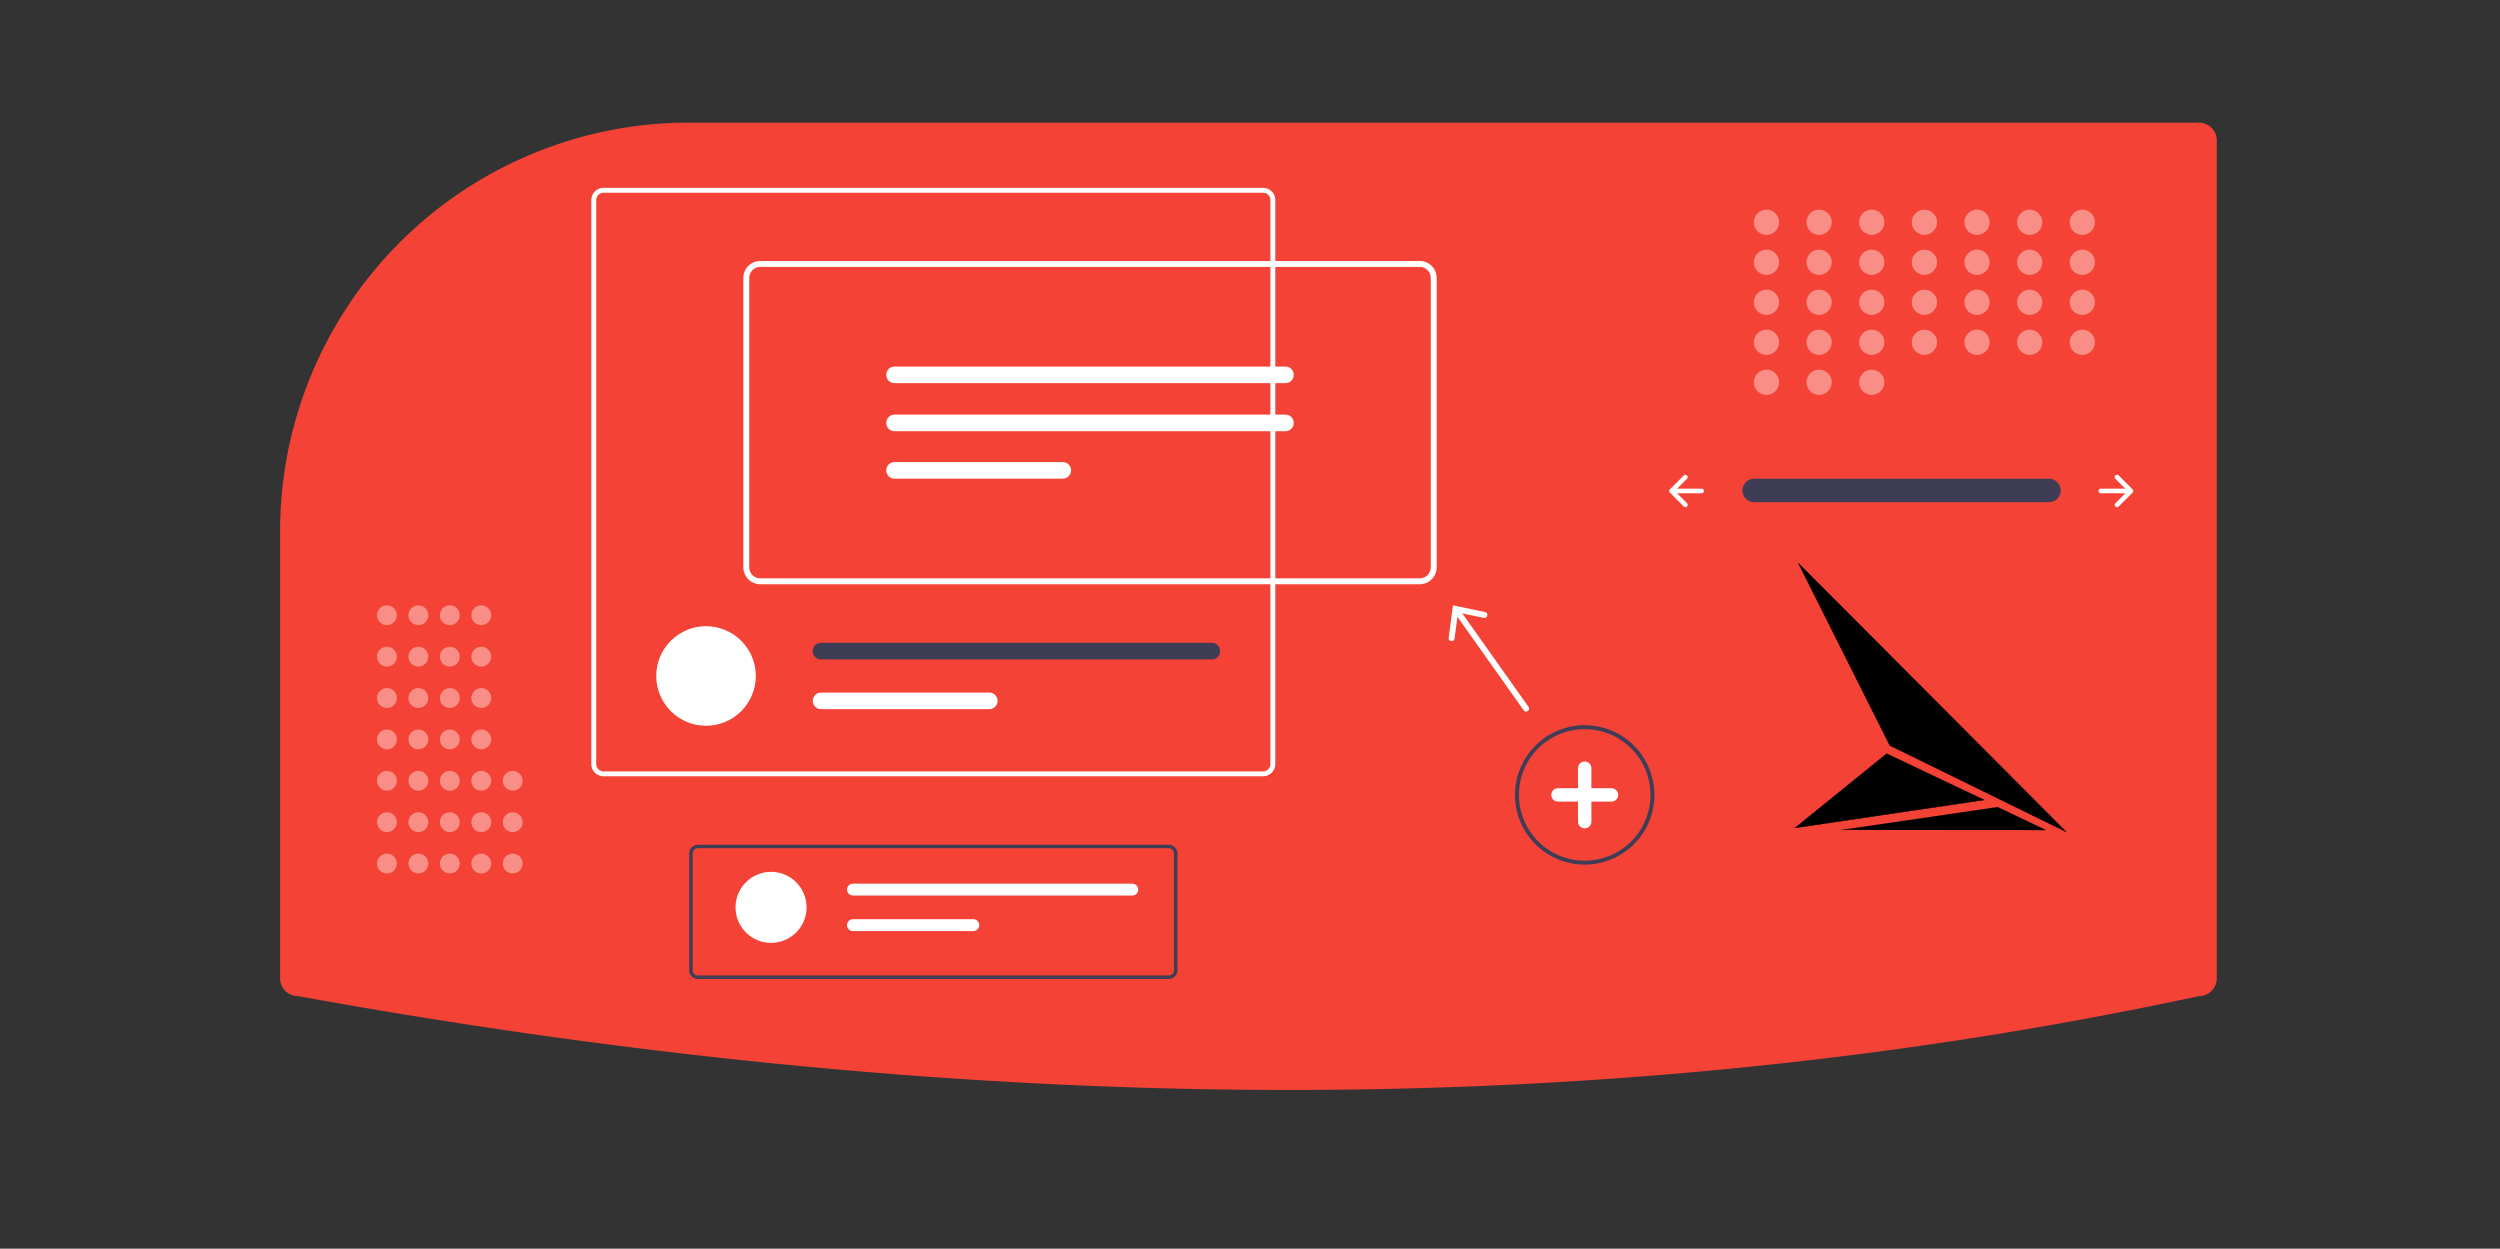 <?xml version="1.0" encoding="UTF-8" standalone="no"?>
<svg
   xmlns:dc="http://purl.org/dc/elements/1.1/"
   xmlns:cc="http://creativecommons.org/ns#"
   xmlns:rdf="http://www.w3.org/1999/02/22-rdf-syntax-ns#"
   xmlns:svg="http://www.w3.org/2000/svg"
   xmlns="http://www.w3.org/2000/svg"
   xmlns:sodipodi="http://sodipodi.sourceforge.net/DTD/sodipodi-0.dtd"
   xmlns:inkscape="http://www.inkscape.org/namespaces/inkscape"
   id="aab721b6-4aa1-4d02-a3e3-167256aa258c"
   data-name="Layer 1"
   width="980"
   height="489.48"
   viewBox="0 0 980 489.48"
   version="1.1"
   sodipodi:docname="uiux.svg"
   inkscape:version="0.92.4 (5da689c313, 2019-01-14)">
  <rect x="0" y="0" width="980" height="489.48" fill="#333333" stroke="none"/>
  <defs
     id="defs3543" />
  <sodipodi:namedview
     pagecolor="#ffffff"
     bordercolor="#666666"
     borderopacity="1"
     objecttolerance="10"
     gridtolerance="10"
     guidetolerance="10"
     inkscape:pageopacity="0"
     inkscape:pageshadow="2"
     inkscape:window-width="1920"
     inkscape:window-height="1017"
     id="namedview3541"
     showgrid="false"
     inkscape:zoom="0.81966664"
     inkscape:cx="574.12916"
     inkscape:cy="259.46305"
     inkscape:window-x="-8"
     inkscape:window-y="-8"
     inkscape:window-maximized="1"
     inkscape:current-layer="aab721b6-4aa1-4d02-a3e3-167256aa258c" />
  <path
     d="M 270.204,48.073 A 159.566,159.566 0 0 0 210.024,59.745 c -0.77,0.315 -1.543,0.632 -2.315,0.957 a 160.187,160.187 0 0 0 -97.909,147.775 v 175.029 a 6.98,6.98 0 0 0 6.972,6.972 l 0.138,0.012 c 134.38,24.404 265.02,36.77 388.399,36.77 q 2.775,0 5.544,-0.008 c 121.279,-0.369 239.369,-12.735 350.991,-36.756 l 0.163,-0.017 a 6.98,6.98 0 0 0 6.972,-6.972 V 55.045 a 6.98,6.98 0 0 0 -6.972,-6.972 z"
     id="path3367"
     inkscape:connector-curvature="0"
     style="fill:#f44336;stroke-width:0.775" />
  <path
     id="f4300551-56ef-4356-8f30-d0080b223343"
     data-name="Path 40"
     d="m 687.551,187.663 a 4.607,4.607 0 0 0 0,9.212 h 115.493 a 4.607,4.607 0 1 0 0.151,-9.212 q -0.076,-0.001 -0.151,0 z"
     inkscape:connector-curvature="0"
     style="fill:#3f3d56;stroke-width:0.775" />
  <path
     d="m 829.234,186.381 a 0.906,0.906 0 0 0 0,1.282 l 3.891,3.891 h -9.595 a 0.906,0.906 0 1 0 0,1.813 h 9.595 l -3.891,3.891 a 0.906,0.906 0 1 0 1.282,1.282 l 5.438,-5.438 a 0.906,0.906 0 0 0 0,-1.282 l -5.438,-5.438 a 0.906,0.906 0 0 0 -1.282,0 z"
     id="path3370"
     inkscape:connector-curvature="0"
     style="fill:#ffffff;stroke-width:0.775" />
  <path
     d="m 661.311,186.381 a 0.906,0.906 0 0 1 0,1.282 l -3.891,3.891 h 9.595 a 0.906,0.906 0 1 1 0,1.813 h -9.595 l 3.891,3.891 a 0.906,0.906 0 0 1 -1.282,1.282 l -5.438,-5.438 a 0.906,0.906 0 0 1 0,-1.282 l 5.438,-5.438 a 0.906,0.906 0 0 1 1.282,0 z"
     id="path3372"
     inkscape:connector-curvature="0"
     style="fill:#ffffff;stroke-width:0.775" />
  <g
     id="g3436"
     transform="matrix(0.775,0,0,0.775,109.801,48.073)"
     style="opacity:0.4">
    <circle
       cx="751.82"
       cy="50.39"
       r="6.39"
       id="circle3374"
       style="fill:#ffffff" />
    <circle
       cx="778.445"
       cy="50.39"
       r="6.39"
       id="circle3376"
       style="fill:#ffffff" />
    <circle
       cx="805.069"
       cy="50.39"
       r="6.39"
       id="circle3378"
       style="fill:#ffffff" />
    <circle
       cx="831.694"
       cy="50.39"
       r="6.39"
       id="circle3380"
       style="fill:#ffffff" />
    <circle
       cx="858.318"
       cy="50.39"
       r="6.39"
       id="circle3382"
       style="fill:#ffffff" />
    <circle
       cx="884.943"
       cy="50.39"
       r="6.39"
       id="circle3384"
       style="fill:#ffffff" />
    <circle
       cx="911.567"
       cy="50.39"
       r="6.39"
       id="circle3386"
       style="fill:#ffffff" />
    <circle
       cx="751.82"
       cy="70.625"
       r="6.39"
       id="circle3388"
       style="fill:#ffffff" />
    <circle
       cx="778.445"
       cy="70.625"
       r="6.39"
       id="circle3390"
       style="fill:#ffffff" />
    <circle
       cx="805.069"
       cy="70.625"
       r="6.39"
       id="circle3392"
       style="fill:#ffffff" />
    <circle
       cx="831.694"
       cy="70.625"
       r="6.39"
       id="circle3394"
       style="fill:#ffffff" />
    <circle
       cx="858.318"
       cy="70.625"
       r="6.39"
       id="circle3396"
       style="fill:#ffffff" />
    <circle
       cx="884.943"
       cy="70.625"
       r="6.39"
       id="circle3398"
       style="fill:#ffffff" />
    <circle
       cx="911.567"
       cy="70.625"
       r="6.39"
       id="circle3400"
       style="fill:#ffffff" />
    <circle
       cx="751.82"
       cy="90.859"
       r="6.39"
       id="circle3402"
       style="fill:#ffffff" />
    <circle
       cx="778.445"
       cy="90.859"
       r="6.39"
       id="circle3404"
       style="fill:#ffffff" />
    <circle
       cx="805.069"
       cy="90.859"
       r="6.39"
       id="circle3406"
       style="fill:#ffffff" />
    <circle
       cx="831.694"
       cy="90.859"
       r="6.39"
       id="circle3408"
       style="fill:#ffffff" />
    <circle
       cx="858.318"
       cy="90.859"
       r="6.39"
       id="circle3410"
       style="fill:#ffffff" />
    <circle
       cx="884.943"
       cy="90.859"
       r="6.39"
       id="circle3412"
       style="fill:#ffffff" />
    <circle
       cx="911.567"
       cy="90.859"
       r="6.39"
       id="circle3414"
       style="fill:#ffffff" />
    <circle
       cx="751.82"
       cy="111.094"
       r="6.39"
       id="circle3416"
       style="fill:#ffffff" />
    <circle
       cx="778.445"
       cy="111.094"
       r="6.39"
       id="circle3418"
       style="fill:#ffffff" />
    <circle
       cx="751.82"
       cy="131.329"
       r="6.39"
       id="circle3420"
       style="fill:#ffffff" />
    <circle
       cx="778.445"
       cy="131.329"
       r="6.39"
       id="circle3422"
       style="fill:#ffffff" />
    <circle
       cx="805.069"
       cy="131.329"
       r="6.39"
       id="circle3424"
       style="fill:#ffffff" />
    <circle
       cx="805.069"
       cy="111.094"
       r="6.39"
       id="circle3426"
       style="fill:#ffffff" />
    <circle
       cx="831.694"
       cy="111.094"
       r="6.39"
       id="circle3428"
       style="fill:#ffffff" />
    <circle
       cx="858.318"
       cy="111.094"
       r="6.39"
       id="circle3430"
       style="fill:#ffffff" />
    <circle
       cx="884.943"
       cy="111.094"
       r="6.39"
       id="circle3432"
       style="fill:#ffffff" />
    <circle
       cx="911.567"
       cy="111.094"
       r="6.39"
       id="circle3434"
       style="fill:#ffffff" />
  </g>
  <path
     d="m 621.206,338.931 a 27.325,27.325 0 1 1 27.325,-27.325 27.356,27.356 0 0 1 -27.325,27.325 z m 0,-53.1 a 25.775,25.775 0 1 0 25.775,25.775 25.804,25.804 0 0 0 -25.775,-25.775 z"
     id="path3438"
     inkscape:connector-curvature="0"
     style="fill:#3f3d56;stroke-width:0.775" />
  <path
     d="m 631.682,308.987 h -7.857 v -7.857 a 2.619,2.619 0 0 0 -5.238,0 v 7.857 h -7.857 a 2.619,2.619 0 0 0 0,5.238 h 7.857 v 7.857 a 2.619,2.619 0 0 0 5.238,0 v -7.857 h 7.857 a 2.619,2.619 0 1 0 0,-5.238 z"
     id="path3440"
     inkscape:connector-curvature="0"
     style="fill:#ffffff;stroke-width:0.775" />
  <g
     id="g3504"
     transform="matrix(0.775,0,0,0.775,109.801,48.073)"
     style="opacity:0.4">
    <circle
       cx="54.024"
       cy="374.766"
       r="5.024"
       id="circle3442"
       style="fill:#ffffff" />
    <circle
       cx="54.024"
       cy="353.833"
       r="5.024"
       id="circle3444"
       style="fill:#ffffff" />
    <circle
       cx="54.024"
       cy="332.9"
       r="5.024"
       id="circle3446"
       style="fill:#ffffff" />
    <circle
       cx="54.024"
       cy="311.967"
       r="5.024"
       id="circle3448"
       style="fill:#ffffff" />
    <circle
       cx="54.024"
       cy="291.034"
       r="5.024"
       id="circle3450"
       style="fill:#ffffff" />
    <circle
       cx="54.024"
       cy="270.101"
       r="5.024"
       id="circle3452"
       style="fill:#ffffff" />
    <circle
       cx="54.024"
       cy="249.168"
       r="5.024"
       id="circle3454"
       style="fill:#ffffff" />
    <circle
       cx="69.933"
       cy="374.766"
       r="5.024"
       id="circle3456"
       style="fill:#ffffff" />
    <circle
       cx="69.933"
       cy="353.833"
       r="5.024"
       id="circle3458"
       style="fill:#ffffff" />
    <circle
       cx="69.933"
       cy="332.9"
       r="5.024"
       id="circle3460"
       style="fill:#ffffff" />
    <circle
       cx="69.933"
       cy="311.967"
       r="5.024"
       id="circle3462"
       style="fill:#ffffff" />
    <circle
       cx="69.933"
       cy="291.034"
       r="5.024"
       id="circle3464"
       style="fill:#ffffff" />
    <circle
       cx="69.933"
       cy="270.101"
       r="5.024"
       id="circle3466"
       style="fill:#ffffff" />
    <circle
       cx="69.933"
       cy="249.168"
       r="5.024"
       id="circle3468"
       style="fill:#ffffff" />
    <circle
       cx="85.842"
       cy="374.766"
       r="5.024"
       id="circle3470"
       style="fill:#ffffff" />
    <circle
       cx="85.842"
       cy="353.833"
       r="5.024"
       id="circle3472"
       style="fill:#ffffff" />
    <circle
       cx="85.842"
       cy="332.9"
       r="5.024"
       id="circle3474"
       style="fill:#ffffff" />
    <circle
       cx="85.842"
       cy="311.967"
       r="5.024"
       id="circle3476"
       style="fill:#ffffff" />
    <circle
       cx="85.842"
       cy="291.034"
       r="5.024"
       id="circle3478"
       style="fill:#ffffff" />
    <circle
       cx="85.842"
       cy="270.101"
       r="5.024"
       id="circle3480"
       style="fill:#ffffff" />
    <circle
       cx="85.842"
       cy="249.168"
       r="5.024"
       id="circle3482"
       style="fill:#ffffff" />
    <circle
       cx="101.751"
       cy="374.766"
       r="5.024"
       id="circle3484"
       style="fill:#ffffff" />
    <circle
       cx="101.751"
       cy="353.833"
       r="5.024"
       id="circle3486"
       style="fill:#ffffff" />
    <circle
       cx="117.66"
       cy="374.766"
       r="5.024"
       id="circle3488"
       style="fill:#ffffff" />
    <circle
       cx="117.66"
       cy="353.833"
       r="5.024"
       id="circle3490"
       style="fill:#ffffff" />
    <circle
       cx="117.66"
       cy="332.9"
       r="5.024"
       id="circle3492"
       style="fill:#ffffff" />
    <circle
       cx="101.751"
       cy="332.9"
       r="5.024"
       id="circle3494"
       style="fill:#ffffff" />
    <circle
       cx="101.751"
       cy="311.967"
       r="5.024"
       id="circle3496"
       style="fill:#ffffff" />
    <circle
       cx="101.751"
       cy="291.034"
       r="5.024"
       id="circle3498"
       style="fill:#ffffff" />
    <circle
       cx="101.751"
       cy="270.101"
       r="5.024"
       id="circle3500"
       style="fill:#ffffff" />
    <circle
       cx="101.751"
       cy="249.168"
       r="5.024"
       id="circle3502"
       style="fill:#ffffff" />
  </g>
  <path
     d="M 495.129,73.639 H 236.588 a 4.794,4.794 0 0 0 -4.789,4.789 V 299.507 a 4.794,4.794 0 0 0 4.789,4.789 h 258.541 a 4.794,4.794 0 0 0 4.789,-4.789 V 78.428 a 4.794,4.794 0 0 0 -4.789,-4.789 z m 2.87,225.868 a 2.88,2.88 0 0 1 -2.87,2.879 H 236.588 a 2.875,2.875 0 0 1 -2.87,-2.879 V 78.428 a 2.875,2.875 0 0 1 2.87,-2.879 h 258.541 a 2.88,2.88 0 0 1 2.87,2.879 z"
     id="path3506"
     inkscape:connector-curvature="0"
     style="fill:#ffffff;stroke-width:0.775" />
  <path
     d="m 296.266,264.986 c 0,0.341 -0.01,0.682 -0.027,1.013 a 19.502,19.502 0 0 1 -38.951,0 c -0.018,-0.332 -0.027,-0.673 -0.027,-1.013 a 19.502,19.502 0 1 1 39.005,0 z"
     id="path3508"
     inkscape:connector-curvature="0"
     style="fill:#ffffff;stroke-width:0.775" />
  <path
     d="M 475.039,251.982 H 321.8 a 3.251,3.251 0 0 0 0,6.502 h 153.239 a 3.251,3.251 0 0 0 0,-6.502 z"
     id="path3510"
     inkscape:connector-curvature="0"
     style="fill:#3f3d56;stroke-width:0.775" />
  <path
     d="m 387.738,271.489 h -65.938 a 3.247,3.247 0 0 0 0,6.493 h 65.938 a 3.247,3.247 0 1 0 0,-6.493 z"
     id="path3512"
     inkscape:connector-curvature="0"
     style="fill:#ffffff;stroke-width:0.775" />
  <path
     d="M 556.553,229.022 H 298.013 a 6.63,6.63 0 0 1 -6.623,-6.623 V 108.939 a 6.63,6.63 0 0 1 6.623,-6.623 h 258.539 a 6.63,6.63 0 0 1 6.623,6.623 v 113.46 a 6.63,6.63 0 0 1 -6.623,6.623 z M 298.013,104.64 a 4.304,4.304 0 0 0 -4.299,4.299 v 113.46 a 4.304,4.304 0 0 0 4.299,4.299 h 258.539 a 4.304,4.304 0 0 0 4.299,-4.299 V 108.939 a 4.304,4.304 0 0 0 -4.299,-4.299 z"
     id="path3514"
     inkscape:connector-curvature="0"
     style="fill:#ffffff;stroke-width:0.775" />
  <path
     d="m 350.665,143.698 a 3.25,3.25 0 1 0 0,6.501 h 153.236 a 3.25,3.25 0 1 0 0,-6.501 z"
     id="path3516"
     inkscape:connector-curvature="0"
     style="fill:#ffffff;stroke-width:0.775" />
  <path
     d="m 350.665,162.533 a 3.25,3.25 0 0 0 0,6.501 h 153.236 a 3.25,3.25 0 0 0 0,-6.501 z"
     id="path3518"
     inkscape:connector-curvature="0"
     style="fill:#ffffff;stroke-width:0.775" />
  <path
     d="m 350.665,181.138 a 3.25,3.25 0 0 0 0,6.501 h 65.938 a 3.25,3.25 0 0 0 0,-6.501 z"
     id="path3520"
     inkscape:connector-curvature="0"
     style="fill:#ffffff;stroke-width:0.775" />
  <path
     d="m 599.179,277.092 -25.967,-36.648 8.406,1.752 a 1.163,1.163 0 1 0 0.474,-2.277 l -12.527,-2.608 -1.691,12.682 a 1.163,1.163 0 1 0 2.305,0.307 l 1.133,-8.516 25.97,36.652 a 1.162,1.162 0 1 0 1.896,-1.344 z"
     id="path3522"
     inkscape:connector-curvature="0"
     style="fill:#ffffff;stroke-width:0.775" />
  <path
     d="m 458.144,383.755 h -184.571 a 3.422,3.422 0 0 1 -3.418,-3.418 v -45.784 a 3.422,3.422 0 0 1 3.418,-3.418 h 184.571 a 3.422,3.422 0 0 1 3.418,3.418 v 45.784 a 3.422,3.422 0 0 1 -3.418,3.418 z m -184.571,-51.253 a 2.053,2.053 0 0 0 -2.051,2.051 v 45.784 a 2.053,2.053 0 0 0 2.051,2.051 h 184.571 a 2.053,2.053 0 0 0 2.051,-2.051 v -45.784 a 2.053,2.053 0 0 0 -2.051,-2.051 z"
     id="path3524"
     inkscape:connector-curvature="0"
     style="fill:#3f3d56;stroke-width:0.775" />
  <circle
     cx="302.252"
     cy="355.688"
     r="13.923"
     id="circle3526"
     style="fill:#ffffff;stroke-width:0.775" />
  <path
     d="m 334.407,346.406 a 2.321,2.321 0 1 0 0,4.641 h 109.395 a 2.321,2.321 0 1 0 0,-4.641 z"
     id="path3528"
     inkscape:connector-curvature="0"
     style="fill:#ffffff;stroke-width:0.775" />
  <path
     d="m 334.407,360.329 a 2.321,2.321 0 1 0 0,4.641 h 47.073 a 2.321,2.321 0 1 0 0,-4.641 z"
     id="path3530"
     inkscape:connector-curvature="0"
     style="fill:#ffffff;stroke-width:0.775" />
  <g
     id="g4560"
     transform="matrix(0.155,0,0,0.155,680.224,133.741)">
    <path
       sodipodi:nodetypes="cccc"
       inkscape:connector-curvature="0"
       id="path20"
       d="m 159.323,561.117 231.592,461.427 446.039,218.425 C 611.077,1014.351 159.323,561.117 159.323,561.117 Z"
       style="fill:#000000;stroke:#000000;stroke-width:0.991px;stroke-linecap:butt;stroke-linejoin:miter;stroke-opacity:1" />
    <path
       sodipodi:nodetypes="cccc"
       inkscape:connector-curvature="0"
       id="path22"
       d="M 382.852,1043.303 629.137,1160.244 151.399,1230.849 Z"
       style="fill:#000000;stroke:#000000;stroke-width:1.134px;stroke-linecap:butt;stroke-linejoin:miter;stroke-opacity:1" />
    <path
       sodipodi:nodetypes="cccc"
       inkscape:connector-curvature="0"
       id="path24"
       d="m 663.597,1178.223 121.839,58.16 -516.151,-0.418 z"
       style="fill:#000000;stroke:#000000;stroke-width:0.323px;stroke-linecap:butt;stroke-linejoin:miter;stroke-opacity:1" />
  </g>
</svg>
